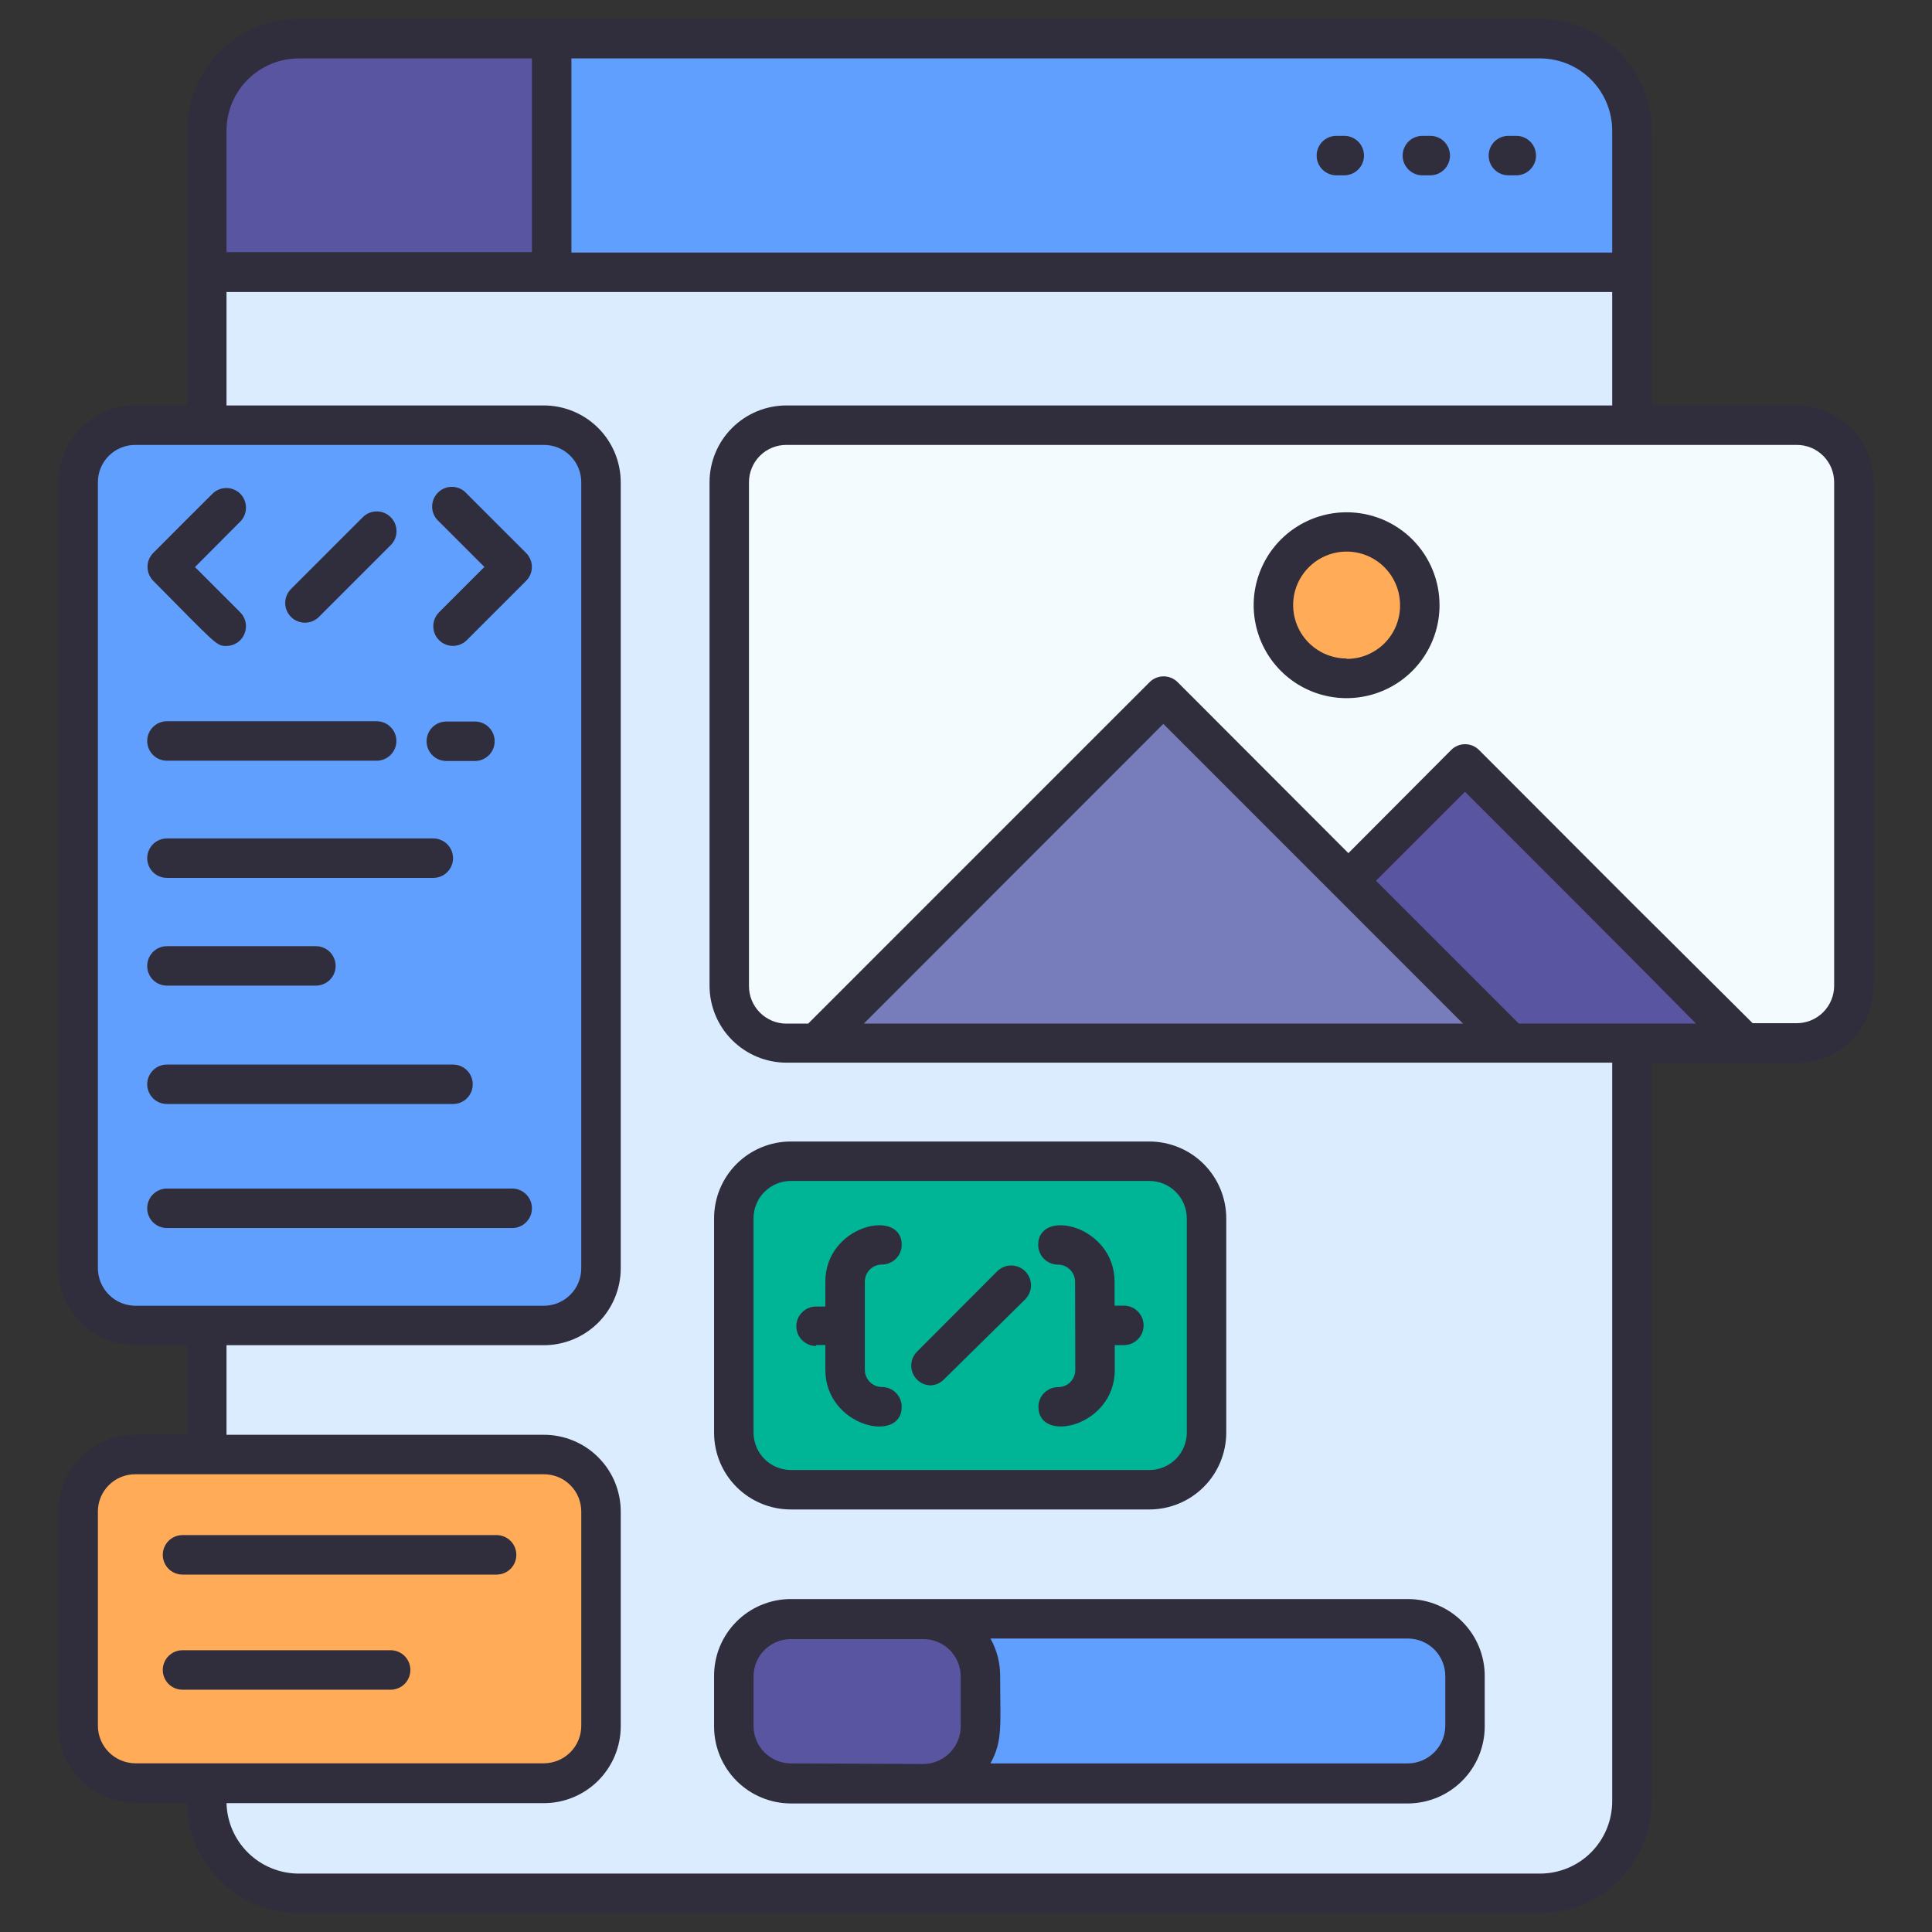 <svg width="51" height="51" viewBox="0 0 51 51" fill="none" xmlns="http://www.w3.org/2000/svg">
<rect x="0" y="0" width="51" height="51" fill="#333333" stroke="none"/>
<g clip-path="url(#clip0_1693_474)">
<path d="M43.079 7.18V47.534C43.08 47.854 43.018 48.172 42.897 48.468C42.775 48.764 42.596 49.033 42.37 49.261C42.144 49.487 41.876 49.667 41.58 49.79C41.284 49.913 40.967 49.977 40.647 49.977H7.891C7.247 49.977 6.629 49.721 6.173 49.266C5.717 48.811 5.46 48.194 5.459 47.55V7.18H43.079Z" fill="#DBECFF"/>
<path d="M43.079 7.185V3.456C43.079 3.136 43.016 2.82 42.894 2.525C42.771 2.23 42.592 1.962 42.366 1.736C42.141 1.51 41.872 1.331 41.577 1.209C41.282 1.086 40.966 1.023 40.647 1.023H7.891C7.246 1.023 6.628 1.28 6.171 1.736C5.715 2.192 5.459 2.811 5.459 3.456V7.185H43.079Z" fill="#619FFF"/>
<path d="M14.563 1.023H7.891C7.246 1.023 6.628 1.28 6.171 1.736C5.715 2.192 5.459 2.811 5.459 3.456V7.185H14.563V1.023Z" fill="#5955A1"/>
<path d="M15.87 33.466V12.721C15.87 11.887 15.194 11.211 14.36 11.211H3.578C2.744 11.211 2.068 11.887 2.068 12.721V33.466C2.068 34.3 2.744 34.977 3.578 34.977H14.36C15.194 34.977 15.87 34.3 15.87 33.466Z" fill="#619FFF"/>
<path d="M47.427 11.211H20.76C19.926 11.211 19.25 11.887 19.25 12.721V26.018C19.25 26.852 19.926 27.529 20.76 27.529H47.427C48.261 27.529 48.938 26.852 48.938 26.018V12.721C48.938 11.887 48.261 11.211 47.427 11.211Z" fill="#F4FBFF"/>
<path d="M46.047 27.537L38.672 20.156L31.292 27.537H46.047Z" fill="#5955A1"/>
<path d="M39.875 27.539L30.709 18.367L21.542 27.539H39.875Z" fill="#777DBA"/>
<path d="M35.547 17.904C36.615 17.904 37.48 17.038 37.48 15.971C37.48 14.904 36.615 14.039 35.547 14.039C34.48 14.039 33.615 14.904 33.615 15.971C33.615 17.038 34.48 17.904 35.547 17.904Z" fill="#FFAB57"/>
<path d="M15.865 45.544V39.893C15.865 39.059 15.189 38.383 14.355 38.383H3.574C2.739 38.383 2.063 39.059 2.063 39.893V45.544C2.063 46.379 2.739 47.055 3.574 47.055H14.355C15.189 47.055 15.865 46.379 15.865 45.544Z" fill="#FFAB57"/>
<path d="M31.844 37.802V32.151C31.844 31.317 31.168 30.641 30.333 30.641H20.875C20.041 30.641 19.365 31.317 19.365 32.151V37.802C19.365 38.636 20.041 39.312 20.875 39.312H30.333C31.168 39.312 31.844 38.636 31.844 37.802Z" fill="#00B496"/>
<path d="M38.672 45.547V44.229C38.672 43.395 37.996 42.719 37.161 42.719H20.88C20.046 42.719 19.37 43.395 19.37 44.229V45.547C19.37 46.381 20.046 47.057 20.88 47.057H37.161C37.996 47.057 38.672 46.381 38.672 45.547Z" fill="#619FFF"/>
<path d="M25.881 45.547V44.229C25.881 43.395 25.205 42.719 24.37 42.719H20.881C20.047 42.719 19.37 43.395 19.37 44.229V45.547C19.37 46.381 20.047 47.057 20.881 47.057H24.37C25.205 47.057 25.881 46.381 25.881 45.547Z" fill="#5955A1"/>
<path d="M35.277 4.628H35.485C35.623 4.628 35.756 4.573 35.853 4.475C35.951 4.377 36.006 4.245 36.006 4.107C36.006 3.969 35.951 3.836 35.853 3.738C35.756 3.641 35.623 3.586 35.485 3.586H35.277C35.139 3.586 35.006 3.641 34.908 3.738C34.811 3.836 34.756 3.969 34.756 4.107C34.756 4.245 34.811 4.377 34.908 4.475C35.006 4.573 35.139 4.628 35.277 4.628Z" fill="#302D3D"/>
<path d="M37.547 4.628H37.755C37.894 4.628 38.026 4.573 38.124 4.475C38.221 4.377 38.276 4.245 38.276 4.107C38.276 3.969 38.221 3.836 38.124 3.738C38.026 3.641 37.894 3.586 37.755 3.586H37.547C37.409 3.586 37.277 3.641 37.179 3.738C37.081 3.836 37.026 3.969 37.026 4.107C37.026 4.245 37.081 4.377 37.179 4.475C37.277 4.573 37.409 4.628 37.547 4.628Z" fill="#302D3D"/>
<path d="M39.818 4.628H40.026C40.164 4.628 40.297 4.573 40.394 4.475C40.492 4.377 40.547 4.245 40.547 4.107C40.547 3.969 40.492 3.836 40.394 3.738C40.297 3.641 40.164 3.586 40.026 3.586H39.818C39.68 3.586 39.547 3.641 39.449 3.738C39.352 3.836 39.297 3.969 39.297 4.107C39.297 4.245 39.352 4.377 39.449 4.475C39.547 4.573 39.68 4.628 39.818 4.628Z" fill="#302D3D"/>
<path d="M4.407 20.081H9.943C10.081 20.081 10.214 20.026 10.311 19.928C10.409 19.831 10.464 19.698 10.464 19.56C10.464 19.422 10.409 19.289 10.311 19.192C10.214 19.094 10.081 19.039 9.943 19.039H4.407C4.268 19.039 4.136 19.094 4.038 19.192C3.941 19.289 3.886 19.422 3.886 19.56C3.886 19.698 3.941 19.831 4.038 19.928C4.136 20.026 4.268 20.081 4.407 20.081Z" fill="#302D3D"/>
<path d="M4.407 23.174H11.438C11.576 23.174 11.708 23.12 11.806 23.022C11.904 22.924 11.959 22.792 11.959 22.654C11.959 22.515 11.904 22.383 11.806 22.285C11.708 22.188 11.576 22.133 11.438 22.133H4.407C4.268 22.133 4.136 22.188 4.038 22.285C3.941 22.383 3.886 22.515 3.886 22.654C3.886 22.792 3.941 22.924 4.038 23.022C4.136 23.12 4.268 23.174 4.407 23.174Z" fill="#302D3D"/>
<path d="M13.521 32.417C13.659 32.417 13.792 32.362 13.889 32.264C13.987 32.166 14.042 32.034 14.042 31.896C14.042 31.758 13.987 31.625 13.889 31.528C13.792 31.43 13.659 31.375 13.521 31.375H4.407C4.268 31.375 4.136 31.43 4.038 31.528C3.941 31.625 3.886 31.758 3.886 31.896C3.886 32.034 3.941 32.166 4.038 32.264C4.136 32.362 4.268 32.417 4.407 32.417H13.521Z" fill="#302D3D"/>
<path d="M11.589 16.898C11.687 16.995 11.819 17.05 11.957 17.05C12.094 17.05 12.226 16.995 12.324 16.898L13.886 15.336C13.935 15.287 13.974 15.23 14 15.166C14.027 15.103 14.04 15.035 14.04 14.966C14.04 14.897 14.027 14.829 14 14.766C13.974 14.702 13.935 14.645 13.886 14.596L12.324 13.034C12.277 12.979 12.22 12.935 12.155 12.904C12.09 12.872 12.02 12.855 11.948 12.852C11.876 12.849 11.805 12.861 11.738 12.887C11.671 12.914 11.611 12.953 11.56 13.004C11.509 13.055 11.469 13.116 11.443 13.182C11.417 13.249 11.405 13.321 11.408 13.393C11.41 13.464 11.428 13.535 11.459 13.599C11.491 13.664 11.535 13.721 11.589 13.768L12.787 14.966L11.589 16.164C11.492 16.261 11.438 16.393 11.438 16.531C11.438 16.669 11.492 16.801 11.589 16.898Z" fill="#302D3D"/>
<path d="M5.975 17.052C6.077 17.052 6.177 17.021 6.262 16.965C6.347 16.908 6.414 16.827 6.453 16.732C6.493 16.638 6.503 16.534 6.484 16.433C6.465 16.333 6.416 16.24 6.345 16.167L5.147 14.969L6.345 13.766C6.44 13.669 6.493 13.538 6.493 13.402C6.493 13.265 6.44 13.134 6.345 13.037C6.296 12.988 6.239 12.949 6.175 12.923C6.112 12.896 6.043 12.883 5.975 12.883C5.906 12.883 5.838 12.896 5.774 12.923C5.711 12.949 5.653 12.988 5.605 13.037C4.782 13.86 5.121 13.516 4.042 14.599C3.947 14.697 3.894 14.828 3.894 14.964C3.894 15.1 3.947 15.231 4.042 15.329C5.709 17.011 5.709 17.052 5.975 17.052Z" fill="#302D3D"/>
<path d="M8.052 16.438C8.189 16.437 8.32 16.383 8.417 16.287L10.313 14.391C10.361 14.343 10.4 14.285 10.427 14.222C10.453 14.158 10.467 14.09 10.467 14.021C10.467 13.953 10.453 13.884 10.427 13.821C10.4 13.758 10.361 13.7 10.313 13.652C10.215 13.554 10.083 13.5 9.945 13.5C9.808 13.5 9.676 13.554 9.578 13.652L7.682 15.547C7.609 15.62 7.559 15.713 7.538 15.815C7.518 15.916 7.528 16.021 7.568 16.117C7.608 16.212 7.675 16.294 7.761 16.351C7.847 16.408 7.949 16.439 8.052 16.438Z" fill="#302D3D"/>
<path d="M11.782 20.088H12.537C12.675 20.088 12.807 20.034 12.905 19.936C13.003 19.838 13.058 19.706 13.058 19.568C13.058 19.43 13.003 19.297 12.905 19.199C12.807 19.102 12.675 19.047 12.537 19.047H11.782C11.643 19.047 11.511 19.102 11.413 19.199C11.316 19.297 11.261 19.43 11.261 19.568C11.261 19.706 11.316 19.838 11.413 19.936C11.511 20.034 11.643 20.088 11.782 20.088Z" fill="#302D3D"/>
<path d="M4.407 26.018H8.339C8.477 26.018 8.609 25.963 8.707 25.866C8.805 25.768 8.86 25.636 8.86 25.497C8.86 25.359 8.805 25.227 8.707 25.129C8.609 25.031 8.477 24.977 8.339 24.977H4.407C4.268 24.977 4.136 25.031 4.038 25.129C3.941 25.227 3.886 25.359 3.886 25.497C3.886 25.636 3.941 25.768 4.038 25.866C4.136 25.963 4.268 26.018 4.407 26.018Z" fill="#302D3D"/>
<path d="M4.407 29.143H11.959C12.097 29.143 12.229 29.088 12.327 28.991C12.425 28.893 12.479 28.761 12.479 28.622C12.479 28.484 12.425 28.352 12.327 28.254C12.229 28.156 12.097 28.102 11.959 28.102H4.407C4.268 28.102 4.136 28.156 4.038 28.254C3.941 28.352 3.886 28.484 3.886 28.622C3.886 28.761 3.941 28.893 4.038 28.991C4.136 29.088 4.268 29.143 4.407 29.143Z" fill="#302D3D"/>
<path d="M47.427 10.703H43.599V3.458C43.601 3.07 43.525 2.685 43.377 2.326C43.23 1.967 43.012 1.64 42.738 1.365C42.463 1.09 42.137 0.872 41.778 0.724C41.419 0.575 41.035 0.499 40.646 0.5H7.891C7.503 0.499 7.118 0.575 6.759 0.724C6.4 0.872 6.074 1.09 5.799 1.365C5.525 1.64 5.308 1.967 5.16 2.326C5.012 2.685 4.936 3.07 4.938 3.458V10.703H3.573C3.035 10.703 2.52 10.916 2.139 11.296C1.758 11.676 1.543 12.191 1.542 12.729V33.479C1.543 34.017 1.758 34.533 2.138 34.914C2.519 35.295 3.035 35.509 3.573 35.51H4.938V37.875H3.573C3.307 37.874 3.043 37.926 2.796 38.028C2.55 38.129 2.326 38.278 2.137 38.467C1.949 38.655 1.799 38.878 1.697 39.124C1.595 39.371 1.542 39.635 1.542 39.901V45.557C1.543 46.096 1.758 46.611 2.138 46.992C2.519 47.373 3.035 47.587 3.573 47.589H4.938C4.949 48.364 5.265 49.105 5.817 49.65C6.37 50.195 7.115 50.5 7.891 50.5H40.646C41.033 50.501 41.417 50.425 41.775 50.278C42.133 50.13 42.458 49.913 42.732 49.64C43.006 49.367 43.224 49.042 43.373 48.685C43.522 48.328 43.599 47.944 43.599 47.557V28.062H47.427C47.695 28.062 47.959 28.009 48.206 27.905C48.453 27.802 48.677 27.652 48.866 27.462C49.054 27.273 49.204 27.048 49.306 26.801C49.407 26.553 49.459 26.288 49.459 26.021V12.729C49.457 12.191 49.243 11.676 48.862 11.296C48.481 10.916 47.965 10.703 47.427 10.703ZM42.558 3.458V6.667H15.084V1.542H40.657C40.907 1.542 41.156 1.593 41.387 1.689C41.618 1.786 41.828 1.927 42.005 2.106C42.181 2.284 42.321 2.495 42.416 2.727C42.511 2.959 42.559 3.208 42.558 3.458ZM5.979 3.458C5.979 3.207 6.028 2.958 6.123 2.725C6.219 2.493 6.36 2.281 6.537 2.103C6.715 1.925 6.926 1.784 7.158 1.688C7.391 1.591 7.639 1.542 7.891 1.542H14.042V6.656H5.979V3.458ZM3.573 34.469C3.311 34.467 3.06 34.363 2.875 34.177C2.69 33.992 2.585 33.741 2.584 33.479V12.729C2.584 12.6 2.609 12.471 2.659 12.351C2.709 12.232 2.782 12.123 2.874 12.031C2.966 11.94 3.075 11.867 3.195 11.818C3.315 11.769 3.444 11.744 3.573 11.745H14.354C14.484 11.744 14.613 11.769 14.733 11.818C14.853 11.867 14.962 11.94 15.054 12.031C15.146 12.123 15.219 12.232 15.269 12.351C15.318 12.471 15.344 12.6 15.344 12.729V33.479C15.344 33.741 15.241 33.992 15.056 34.177C14.872 34.362 14.621 34.467 14.36 34.469H3.573ZM3.573 46.547C3.311 46.545 3.06 46.441 2.875 46.255C2.69 46.07 2.585 45.819 2.584 45.557V39.901C2.584 39.771 2.609 39.643 2.659 39.523C2.709 39.403 2.782 39.295 2.874 39.203C2.966 39.112 3.075 39.039 3.195 38.99C3.315 38.941 3.444 38.916 3.573 38.917H14.354C14.484 38.916 14.613 38.941 14.733 38.99C14.853 39.039 14.962 39.112 15.054 39.203C15.146 39.295 15.219 39.403 15.269 39.523C15.318 39.643 15.344 39.771 15.344 39.901V45.557C15.344 45.819 15.241 46.07 15.056 46.255C14.872 46.441 14.621 46.545 14.36 46.547H3.573ZM42.558 47.547C42.558 47.798 42.509 48.047 42.413 48.279C42.318 48.511 42.177 48.722 41.999 48.9C41.822 49.078 41.611 49.218 41.379 49.314C41.146 49.41 40.897 49.459 40.646 49.458H7.891C7.393 49.459 6.914 49.264 6.557 48.917C6.2 48.57 5.993 48.097 5.979 47.599H14.36C14.898 47.598 15.413 47.383 15.793 47.002C16.172 46.621 16.386 46.105 16.386 45.568V39.901C16.386 39.635 16.333 39.371 16.231 39.124C16.129 38.878 15.979 38.655 15.79 38.467C15.602 38.278 15.378 38.129 15.131 38.028C14.885 37.926 14.621 37.874 14.354 37.875H5.979V35.51H14.36C14.898 35.509 15.413 35.294 15.793 34.914C16.172 34.533 16.386 34.017 16.386 33.479V12.729C16.384 12.191 16.17 11.676 15.789 11.296C15.408 10.916 14.892 10.703 14.354 10.703H5.979V7.708H42.558V10.703H20.761C20.223 10.703 19.707 10.916 19.326 11.296C18.945 11.676 18.731 12.191 18.73 12.729V26.021C18.731 26.559 18.945 27.075 19.326 27.456C19.707 27.836 20.222 28.051 20.761 28.052H42.558V47.547ZM38.62 27.021H22.802L30.709 19.109L38.62 27.021ZM40.094 27.021L36.323 23.25L38.672 20.901C40.287 22.521 42.688 24.906 44.771 27.021H40.094ZM48.417 26.021C48.417 26.283 48.313 26.535 48.127 26.721C47.942 26.906 47.69 27.01 47.427 27.01H46.266C41.125 21.891 45.355 26.12 39.042 19.797C38.944 19.7 38.812 19.645 38.675 19.645C38.537 19.645 38.405 19.7 38.308 19.797L35.594 22.521L31.084 18.005C30.986 17.908 30.854 17.854 30.716 17.854C30.579 17.854 30.447 17.908 30.349 18.005L21.334 27.021H20.761C20.63 27.021 20.5 26.995 20.38 26.945C20.259 26.894 20.149 26.82 20.057 26.727C19.965 26.634 19.893 26.524 19.843 26.403C19.794 26.282 19.77 26.152 19.771 26.021V12.729C19.771 12.6 19.797 12.471 19.847 12.351C19.896 12.232 19.969 12.123 20.061 12.031C20.153 11.94 20.262 11.867 20.382 11.818C20.503 11.769 20.631 11.744 20.761 11.745H47.427C47.557 11.744 47.686 11.769 47.806 11.818C47.926 11.867 48.035 11.94 48.127 12.031C48.219 12.123 48.292 12.232 48.342 12.351C48.391 12.471 48.417 12.6 48.417 12.729V26.021Z" fill="#302D3D"/>
<path d="M35.547 13.523C35.062 13.523 34.588 13.667 34.184 13.937C33.781 14.206 33.467 14.589 33.281 15.037C33.095 15.485 33.046 15.977 33.141 16.453C33.235 16.929 33.468 17.366 33.81 17.709C34.153 18.053 34.59 18.287 35.065 18.382C35.541 18.477 36.034 18.429 36.482 18.244C36.93 18.06 37.314 17.746 37.584 17.343C37.854 16.941 37.999 16.467 38 15.982C38.001 15.659 37.939 15.339 37.816 15.041C37.693 14.742 37.513 14.471 37.285 14.242C37.057 14.014 36.786 13.833 36.488 13.709C36.189 13.586 35.87 13.523 35.547 13.523ZM35.547 17.383C35.267 17.383 34.994 17.3 34.762 17.144C34.529 16.989 34.348 16.768 34.242 16.509C34.135 16.251 34.108 15.966 34.163 15.692C34.219 15.418 34.354 15.167 34.553 14.97C34.751 14.773 35.004 14.639 35.278 14.586C35.552 14.533 35.837 14.562 36.094 14.67C36.352 14.779 36.572 14.961 36.725 15.195C36.879 15.428 36.96 15.702 36.958 15.982C36.959 16.167 36.923 16.351 36.852 16.523C36.782 16.694 36.678 16.85 36.547 16.981C36.415 17.113 36.259 17.216 36.088 17.287C35.916 17.358 35.732 17.394 35.547 17.393V17.383Z" fill="#302D3D"/>
<path d="M20.876 39.846H30.339C30.877 39.846 31.393 39.633 31.774 39.253C32.154 38.873 32.369 38.358 32.37 37.82V32.159C32.369 31.621 32.154 31.106 31.774 30.726C31.393 30.346 30.877 30.133 30.339 30.133H20.876C20.338 30.133 19.823 30.346 19.443 30.726C19.063 31.106 18.85 31.622 18.85 32.159V37.82C18.85 38.358 19.063 38.873 19.443 39.253C19.823 39.633 20.338 39.846 20.876 39.846ZM19.891 32.159C19.891 31.898 19.995 31.647 20.18 31.463C20.364 31.278 20.615 31.174 20.876 31.174H30.339C30.601 31.174 30.852 31.278 31.037 31.462C31.223 31.647 31.327 31.897 31.329 32.159V37.82C31.327 38.082 31.223 38.332 31.037 38.517C30.852 38.701 30.601 38.805 30.339 38.805H20.876C20.615 38.803 20.365 38.699 20.181 38.515C19.997 38.331 19.893 38.081 19.891 37.82V32.159Z" fill="#302D3D"/>
<path d="M28.385 36.164C28.385 36.284 28.338 36.4 28.253 36.485C28.168 36.57 28.052 36.617 27.932 36.617C27.794 36.617 27.662 36.672 27.564 36.77C27.466 36.867 27.412 37 27.412 37.138C27.412 38.117 29.427 37.659 29.427 36.164V35.508H29.667C29.805 35.508 29.937 35.453 30.035 35.355C30.133 35.258 30.188 35.125 30.188 34.987C30.188 34.849 30.133 34.717 30.035 34.619C29.937 34.521 29.805 34.466 29.667 34.466H29.422V33.836C29.422 32.346 27.406 31.878 27.406 32.862C27.406 33 27.461 33.133 27.559 33.23C27.657 33.328 27.789 33.383 27.927 33.383C28.047 33.383 28.163 33.431 28.247 33.516C28.332 33.601 28.38 33.716 28.38 33.836L28.385 36.164Z" fill="#302D3D"/>
<path d="M21.542 35.505H21.787V36.161C21.787 37.656 23.803 38.124 23.803 37.135C23.803 36.997 23.748 36.864 23.65 36.767C23.552 36.669 23.42 36.614 23.282 36.614C23.162 36.614 23.047 36.566 22.962 36.481C22.877 36.396 22.829 36.281 22.829 36.161V33.833C22.829 33.712 22.877 33.597 22.962 33.512C23.047 33.427 23.162 33.38 23.282 33.38C23.42 33.38 23.552 33.325 23.65 33.227C23.748 33.129 23.803 32.997 23.803 32.859C23.803 31.885 21.787 32.338 21.787 33.833V34.489H21.542C21.404 34.489 21.272 34.544 21.174 34.642C21.076 34.739 21.021 34.872 21.021 35.01C21.021 35.148 21.076 35.28 21.174 35.378C21.272 35.476 21.404 35.531 21.542 35.531V35.505Z" fill="#302D3D"/>
<path d="M24.547 36.57C24.616 36.57 24.684 36.556 24.748 36.529C24.811 36.502 24.869 36.463 24.917 36.414L27.063 34.299C27.111 34.25 27.15 34.193 27.176 34.129C27.202 34.066 27.216 33.998 27.216 33.929C27.216 33.861 27.202 33.792 27.176 33.729C27.15 33.666 27.111 33.608 27.063 33.559C27.014 33.511 26.956 33.472 26.893 33.446C26.83 33.42 26.762 33.406 26.693 33.406C26.624 33.406 26.556 33.42 26.493 33.446C26.429 33.472 26.372 33.511 26.323 33.559L24.209 35.679C24.137 35.75 24.087 35.84 24.066 35.939C24.044 36.038 24.052 36.14 24.088 36.235C24.124 36.329 24.186 36.411 24.268 36.471C24.349 36.53 24.446 36.565 24.547 36.57Z" fill="#302D3D"/>
<path d="M4.818 41.565H13.109C13.248 41.565 13.38 41.51 13.478 41.413C13.575 41.315 13.63 41.182 13.63 41.044C13.63 40.906 13.575 40.774 13.478 40.676C13.38 40.578 13.248 40.523 13.109 40.523H4.818C4.68 40.523 4.547 40.578 4.449 40.676C4.352 40.774 4.297 40.906 4.297 41.044C4.297 41.182 4.352 41.315 4.449 41.413C4.547 41.51 4.68 41.565 4.818 41.565Z" fill="#302D3D"/>
<path d="M10.312 44.604C10.451 44.604 10.583 44.549 10.681 44.452C10.778 44.354 10.833 44.221 10.833 44.083C10.833 43.945 10.778 43.813 10.681 43.715C10.583 43.617 10.451 43.562 10.312 43.562H4.818C4.68 43.562 4.547 43.617 4.449 43.715C4.352 43.813 4.297 43.945 4.297 44.083C4.297 44.221 4.352 44.354 4.449 44.452C4.547 44.549 4.68 44.604 4.818 44.604H10.312Z" fill="#302D3D"/>
<path d="M37.162 42.211H20.876C20.608 42.211 20.344 42.264 20.097 42.367C19.85 42.469 19.626 42.62 19.438 42.81C19.249 43 19.1 43.225 18.999 43.472C18.898 43.72 18.848 43.985 18.85 44.253V45.575C18.85 46.113 19.063 46.629 19.443 47.01C19.823 47.391 20.338 47.605 20.876 47.607H37.162C37.7 47.605 38.216 47.391 38.597 47.01C38.978 46.63 39.192 46.114 39.193 45.575V44.253C39.195 43.985 39.143 43.72 39.042 43.472C38.94 43.224 38.791 42.999 38.602 42.81C38.413 42.62 38.189 42.469 37.942 42.367C37.695 42.264 37.43 42.211 37.162 42.211ZM20.876 46.55C20.614 46.548 20.364 46.443 20.179 46.258C19.995 46.072 19.891 45.822 19.891 45.56V44.253C19.891 43.992 19.995 43.741 20.18 43.556C20.364 43.372 20.615 43.268 20.876 43.268H24.37C24.5 43.267 24.629 43.292 24.749 43.342C24.869 43.391 24.978 43.463 25.07 43.555C25.162 43.646 25.235 43.755 25.285 43.875C25.334 43.995 25.36 44.123 25.36 44.253V45.575C25.359 45.838 25.254 46.089 25.069 46.274C24.883 46.459 24.633 46.564 24.37 46.565L20.876 46.55ZM38.152 45.56C38.15 45.822 38.046 46.073 37.86 46.258C37.675 46.443 37.424 46.548 37.162 46.55H26.146C26.475 45.945 26.402 45.555 26.402 44.237C26.402 43.892 26.314 43.554 26.146 43.253H37.162C37.293 43.253 37.422 43.279 37.543 43.329C37.664 43.379 37.774 43.453 37.866 43.546C37.958 43.639 38.03 43.749 38.079 43.871C38.129 43.992 38.153 44.122 38.152 44.253V45.56Z" fill="#302D3D"/>
</g>
<defs>
<clipPath id="clip0_1693_474">
<rect width="50" height="50" fill="white" transform="translate(0.5 0.5)"/>
</clipPath>
</defs>
</svg>

